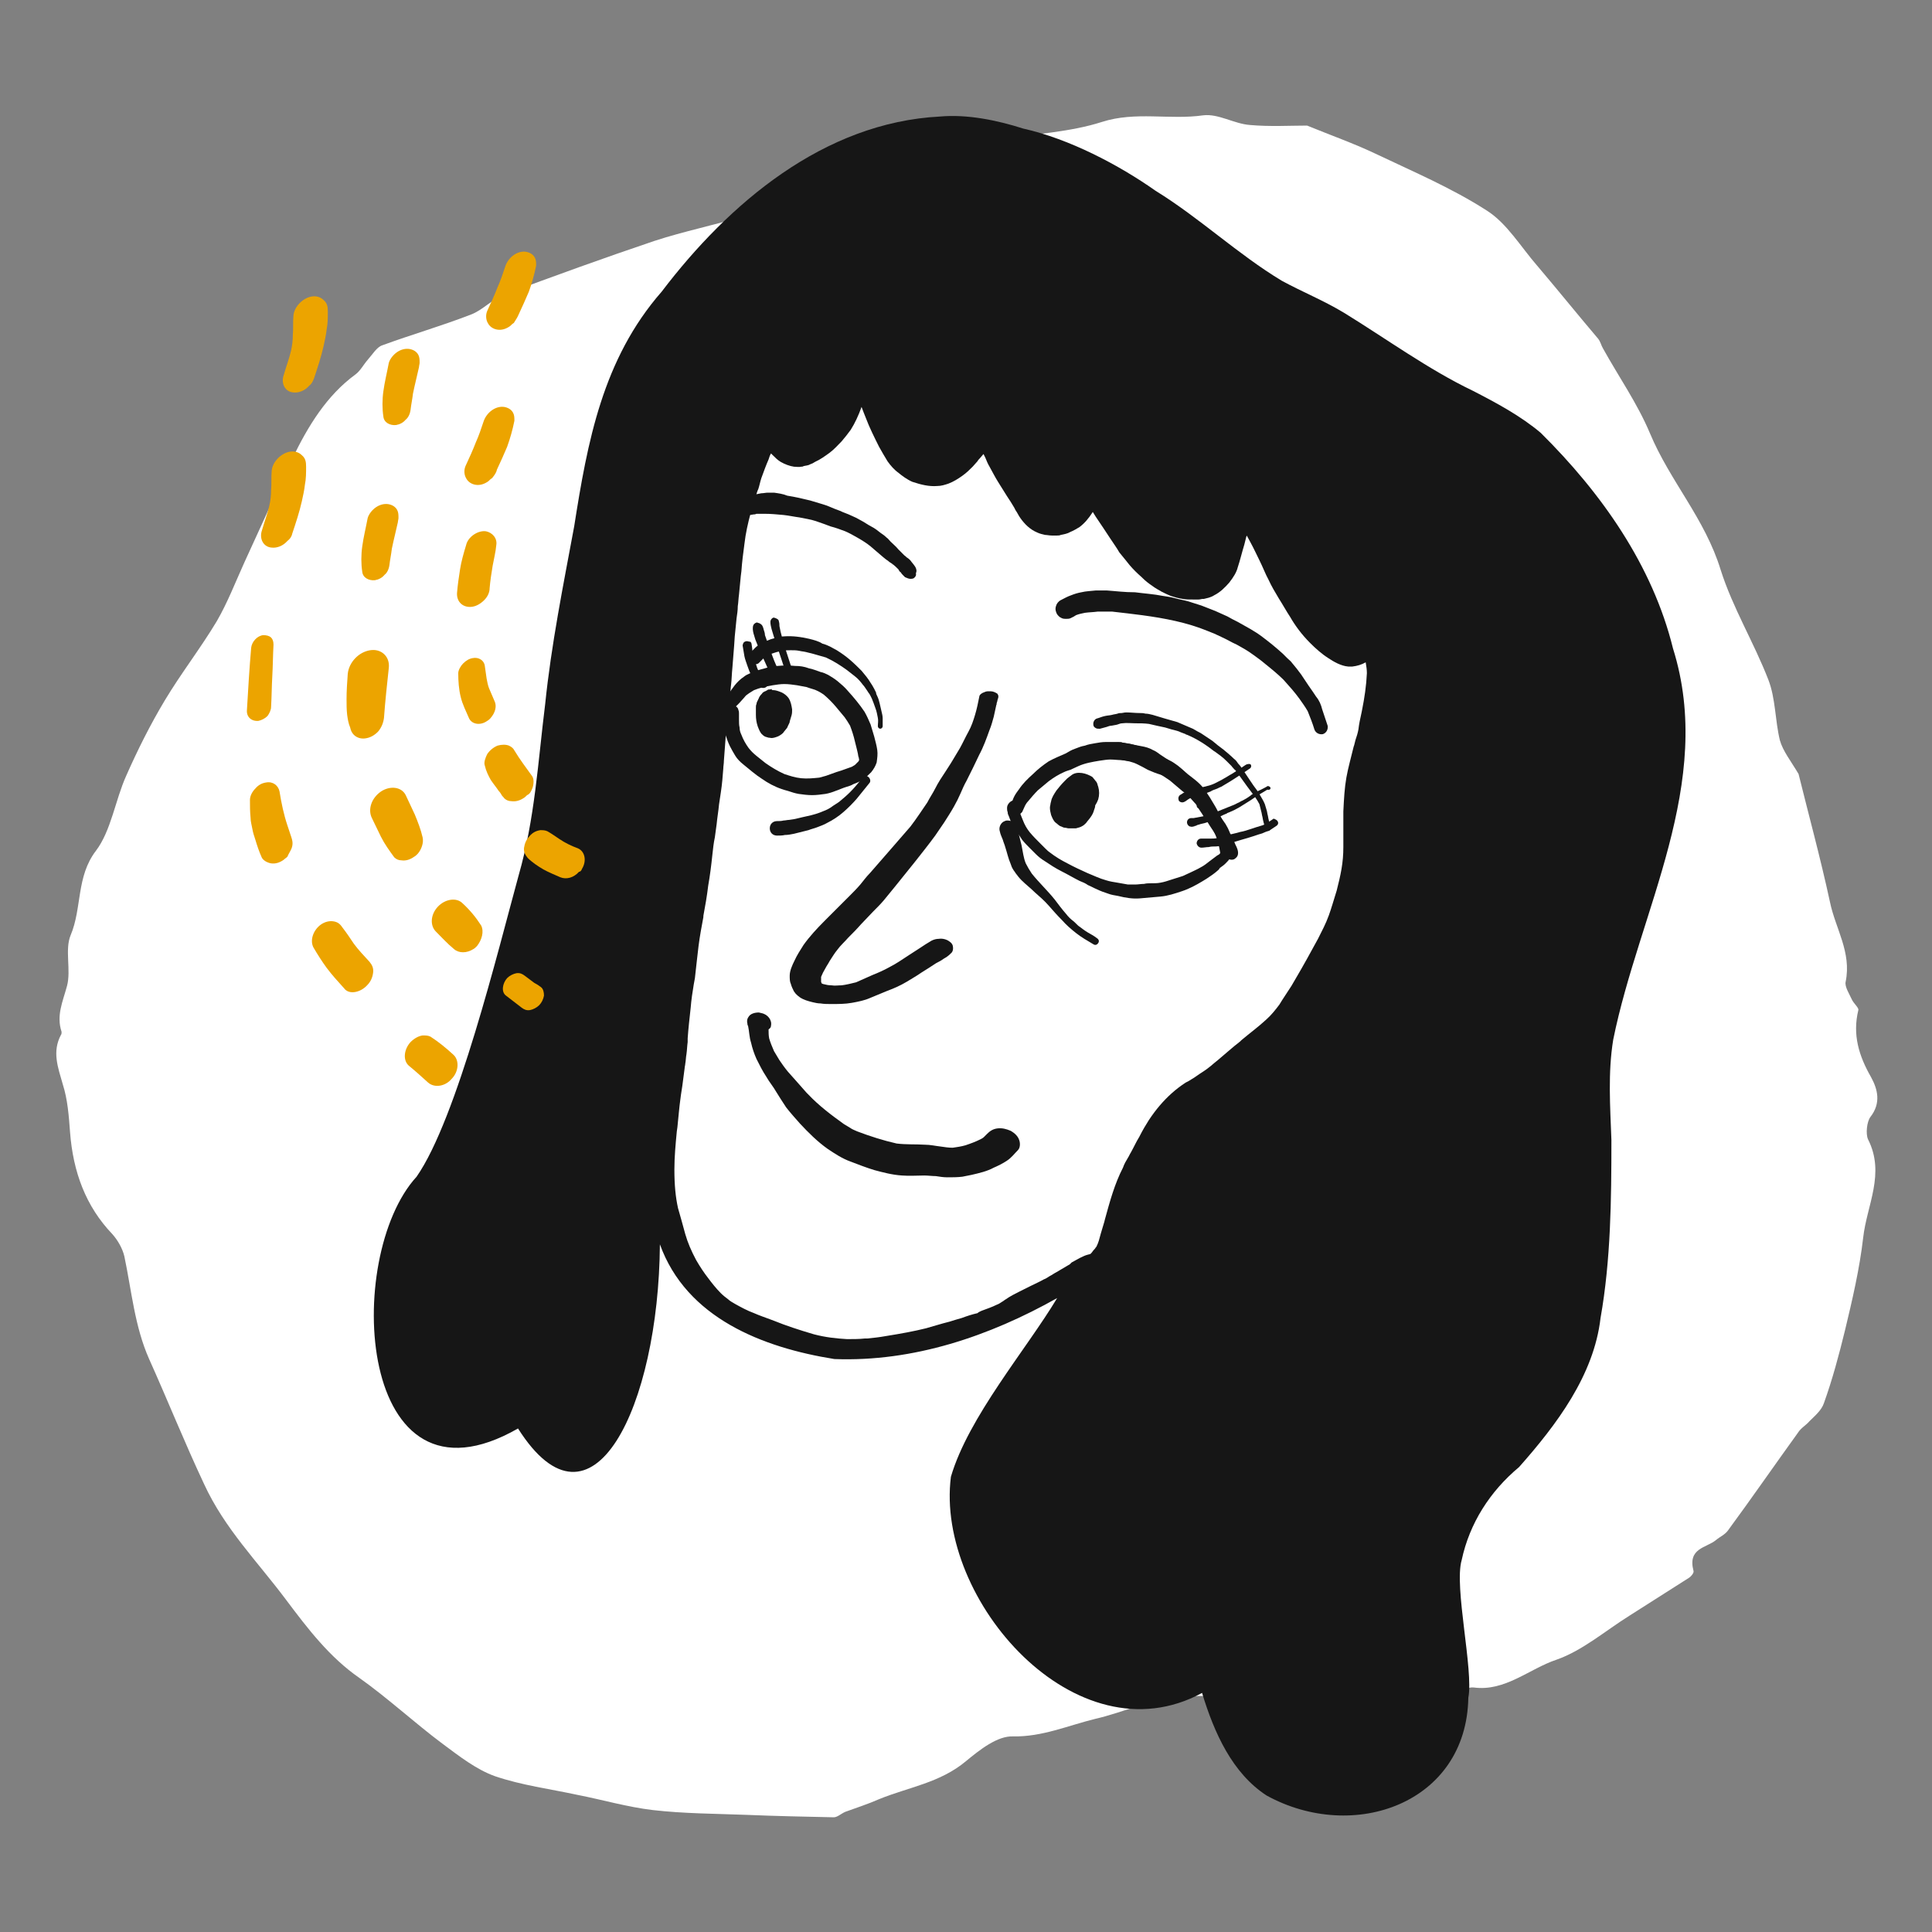 <?xml version="1.0" encoding="utf-8"?>
<!-- Generator: Adobe Illustrator 26.0.3, SVG Export Plug-In . SVG Version: 6.00 Build 0)  -->
<svg version="1.1" xmlns="http://www.w3.org/2000/svg" xmlns:xlink="http://www.w3.org/1999/xlink" x="0px" y="0px"
	 viewBox="0 0 320 320" style="enable-background:new 0 0 320 320;" xml:space="preserve">
<rect x="0" y="0" width="320" height="320" fill="#808080" stroke="none"/>
<style type="text/css">
	.st0{fill:#FFFFFF;}
	.st1{fill:#161616;}
	.st2{fill:#C8D6E8;}
	.st3{fill:#ECA400;}
</style>
<g id="Layer_2">
	<path class="st0" d="M132.3,30.8c2.6,1.1,4.7,1.2,7.4-0.9c2.6-2.1,6.4-2.5,9.8-3.3c5.5-1.3,11.1-2.4,16.6-3.5
		c5.5-1,11.1-1.2,16.4-2.9c5.6-1.8,11.2-0.3,16.8-1.1c2.5-0.3,5.1,1.4,7.7,1.6c3.3,0.3,6.7,0.1,9.5,0.1c3.9,1.6,7.6,2.9,11.2,4.6
		c6.3,3,12.7,5.7,18.6,9.5c3.3,2.1,5.6,6,8.3,9.1c3.4,4,6.7,8.1,10.1,12.1c0.4,0.5,0.5,1.1,0.8,1.6c2.6,4.7,5.7,9.1,7.8,14.1
		c3.3,7.9,9.1,14.1,11.7,22.6c2,6.3,5.5,12,7.9,18.2c1.2,3.1,1.1,6.7,1.9,10c0.5,1.8,1.8,3.4,3.1,5.6c1.6,6.5,3.6,13.8,5.2,21.2
		c0.9,4.4,3.6,8.3,2.6,13.2c-0.2,0.8,0.6,2,1,2.9c0.3,0.7,1.2,1.4,1.1,1.8c-1,4.1,0.1,7.6,2.1,11.1c1.1,2,1.7,4.3-0.1,6.6
		c-0.6,0.8-0.8,2.8-0.4,3.7c2.9,5.7-0.2,10.9-0.8,16.3c-0.6,5.2-1.8,10.3-3,15.3c-1,4.1-2.1,8.2-3.5,12.1c-0.4,1.2-1.5,2.1-2.4,3
		c-0.6,0.7-1.4,1.1-1.9,1.9c-3.9,5.4-7.7,10.9-11.6,16.2c-0.5,0.7-1.3,1-2,1.6c-1.6,1.3-4.7,1.3-3.7,5.1c0.1,0.3-0.4,0.9-0.7,1.1
		c-3.3,2.1-6.6,4.2-9.9,6.3c-4,2.5-7.8,5.8-12.1,7.3c-4.5,1.5-8.5,5.3-13.7,4.6c-0.8-0.1-1.7,0.4-2.6,0.6c-5,1.4-9.8,3.9-15.2,2.6
		c-2.8-0.7-5.8-0.6-8.7-0.7c-7.3-0.4-14.6-1.4-21.9-1c-4.8,0.3-9.5,2.6-14.3,3.7c-4.5,1.1-8.8,3-13.6,2.9c-2.6-0.1-5.5,2.2-7.8,4.1
		c-4.3,3.6-9.5,4.3-14.4,6.3c-1.8,0.8-3.7,1.4-5.6,2.1c-0.7,0.3-1.3,0.9-1.9,0.9c-4.8-0.1-9.6-0.2-14.4-0.4
		c-5.2-0.2-10.4-0.2-15.6-0.8c-4.2-0.5-8.3-1.7-12.4-2.5c-4.6-1-9.3-1.6-13.7-3.1c-3.1-1.1-5.9-3.3-8.6-5.3
		c-4.7-3.5-9.1-7.6-13.9-11c-4.9-3.4-8.5-8.1-12.1-12.9c-4.7-6.3-10.2-11.8-13.6-19.2c-3.2-6.8-6-13.8-9.1-20.7
		c-2.4-5.4-2.9-11.3-4.1-17c-0.3-1.3-1.1-2.7-2-3.7c-4.4-4.6-6.5-10.3-7-16.9c-0.2-2.7-0.4-5.4-1.2-7.9c-0.8-2.8-1.8-5.4-0.3-8.2
		c0.1-0.1,0.1-0.3,0.1-0.5c-0.9-2.7,0.2-5,0.9-7.6c0.7-2.6-0.4-6,0.6-8.4c1.9-4.5,0.9-9.7,4.2-14c2.5-3.3,3.2-8.4,5-12.4
		c1.9-4.3,4-8.5,6.4-12.5c2.7-4.5,5.9-8.6,8.6-13.1c1.8-3.1,3.1-6.5,4.6-9.8c2.6-5.7,5.2-11.4,7.9-17.1c2.6-5.4,5.7-10.5,10.5-14
		c0.8-0.6,1.3-1.6,2-2.4c0.8-0.9,1.5-2.1,2.4-2.4c4.9-1.8,9.8-3.2,14.7-5.1c1.9-0.7,3.6-2.6,5.5-3.3c8.3-3.1,16.6-6.1,24.9-8.9
		c4.9-1.6,9.9-2.6,14.8-4.1c3.1-1,6-2.4,9-3.7C132.2,31.6,132.2,31.2,132.3,30.8z"/>
</g>
<g id="Layer_1">
	<g>
		<g>
			<path class="st1" d="M109.6,48.3c-9.8,11.2-12.3,24.9-14.5,38.9c-1.8,9.7-3.8,19.6-4.8,29.4c-1.2,9.6-1.7,19-4.4,28.4
				c-3.4,12.4-10.2,40.3-16.9,49.9c-12.2,13.3-9.9,57,16.8,41.7c12.3,19.4,23.3-3.7,23.5-30.5c4.4,12.2,17,17.1,28.9,19
				c13.1,0.5,25.7-3.8,36.9-10.1c-5.1,8.5-14.7,19.7-17.6,29.6c-2.6,20.4,20.8,47.1,41.6,35.8c2,6.6,5,13.3,10.7,17
				c14.4,7.9,33.1,1.3,33.4-16.2c0.9-4.5-2.4-18.4-1.1-22.8c1.3-6.1,4.7-11.4,9.5-15.4c6.2-7,12.4-15.2,13.5-24.7
				c1.7-9.6,1.8-19.6,1.8-29.5c-0.2-5.5-0.6-11.1,0.3-16.6c4.3-21.3,16.9-42.5,9.9-64.8l0,0c-3.4-13.8-11.9-25.8-21.9-35.7
				c-3.3-2.8-7.4-5-11.3-7c-7.3-3.5-14.3-8.6-21.3-12.9c-3.5-2.1-6.8-3.4-10.3-5.3c-7.3-4.4-13.6-10.4-20.9-14.9
				c-6.1-4.3-14.3-8.6-21.9-10.3c-4.4-1.4-9.3-2.4-13.8-2C136.4,20.3,120.7,33.7,109.6,48.3z M155.2,80.5L155.2,80.5
				c0.7,0,1.3-0.2,1.9-0.4c0.8-0.3,1.6-0.8,2.3-1.3c0.7-0.5,1.2-1,1.7-1.5c0.3-0.3,0.5-0.6,0.8-0.9c0.1-0.2,0.3-0.4,0.4-0.5
				c0.2-0.2,0.4-0.5,0.6-0.7c0.1,0.2,0.2,0.4,0.3,0.6c0.2,0.5,0.4,1,0.7,1.5c0.5,0.9,0.9,1.7,1.4,2.5c0.5,0.8,1,1.6,1.5,2.4
				c0.4,0.6,0.8,1.2,1.2,1.9l0.2,0.4c0.3,0.4,0.5,0.9,0.8,1.3c0.7,1,1.6,1.9,2.8,2.4c0.4,0.2,0.9,0.3,1.3,0.4c0.3,0,0.7,0.1,1.1,0.1
				l0.1,0c0.3,0,0.5,0,0.8,0c0.2,0,0.4,0,0.6-0.1c0.5-0.1,1.1-0.2,1.6-0.5c0.5-0.2,1-0.5,1.5-0.8c0.8-0.6,1.5-1.4,2.2-2.5
				c0.2,0.3,0.3,0.5,0.5,0.8c0.9,1.3,1.6,2.4,2.4,3.6c0.6,0.9,1.1,1.6,1.5,2.3c0.6,0.7,1.2,1.5,1.7,2.1c0.6,0.7,1.2,1.3,2,2l0.1,0.1
				c0.5,0.5,1,0.9,1.6,1.3c0.5,0.4,1.1,0.7,1.6,1c0.4,0.2,1,0.5,1.5,0.7c0.6,0.2,1.3,0.4,2,0.5c0.5,0.1,1.1,0.1,1.8,0.1
				c0.2,0,0.5,0,0.8,0c0.3,0,0.5-0.1,0.7-0.1l0.2,0c0.3-0.1,0.5-0.1,0.8-0.2c0.3-0.1,0.6-0.2,0.9-0.4c1-0.5,1.8-1.3,2.5-2.1
				c0.7-0.9,1.2-1.7,1.4-2.5c0.4-1.2,0.7-2.5,1.1-3.8c0.1-0.4,0.2-0.8,0.3-1.2c0-0.1,0.1-0.2,0.1-0.3c0.2,0.4,0.4,0.7,0.6,1.1
				c0.6,1.1,1,2,1.5,3c0.6,1.2,1,2.3,1.5,3.2c0.5,1.1,1.1,2.1,1.7,3.1c0.7,1.1,1.3,2.2,1.9,3.1c0.8,1.4,1.9,2.9,3.3,4.3
				c0.9,0.9,1.9,1.8,3,2.5c0.9,0.6,2.1,1.3,3.3,1.4c0.2,0,0.4,0,0.7,0c0.8-0.1,1.5-0.3,2.2-0.7c0.1,0.6,0.2,1.2,0.2,1.8
				c-0.1,2.1-0.4,4.1-0.8,6.1l-0.1,0.5c-0.2,0.9-0.4,1.8-0.5,2.7c-0.1,0.6-0.3,1.2-0.5,1.8c-0.1,0.3-0.1,0.5-0.2,0.8l-0.1,0.3
				c-0.4,1.7-0.9,3.4-1.2,5.1c-0.3,1.7-0.4,3.5-0.5,5.6c0,0.9,0,2.1,0,3.2l0,0.5l0,0.5c0,0.1,0,0.2,0,0.3c0,0.5,0,0.9,0,1.4
				c0,1.3-0.1,2.4-0.3,3.6c-0.2,1.2-0.5,2.4-0.8,3.6c-0.5,1.6-0.9,3-1.3,4.1c-0.5,1.4-1.2,2.7-1.8,3.9c-1.2,2.2-2.4,4.4-3.7,6.6
				l-0.7,1.2c-0.7,1.1-1.4,2.1-2,3.1c-0.6,0.8-1.3,1.7-2.2,2.5c-1.3,1.2-2.8,2.3-4.1,3.4l-0.2,0.2c-1.3,1-2.5,2.1-3.7,3.1l-0.5,0.4
				c-0.9,0.8-1.6,1.3-2.4,1.8c-0.7,0.5-1.3,0.9-2,1.3l-0.4,0.2c-1.7,1.1-3.1,2.4-4.3,3.8c-0.6,0.7-1.2,1.5-1.8,2.4
				c-0.5,0.8-1,1.6-1.6,2.8c-0.5,0.8-0.9,1.7-1.4,2.6c-0.2,0.3-0.3,0.6-0.5,0.9c-0.3,0.5-0.6,1-0.8,1.6c-1.4,2.7-2.2,5.7-3,8.6
				c-0.1,0.5-0.3,1-0.4,1.4c-0.2,0.6-0.4,1.4-0.6,2.1c-0.1,0.3-0.2,0.6-0.4,1c0,0-0.1,0.1-0.1,0.1c-0.1,0.2-0.3,0.4-0.4,0.5
				l-0.3,0.4c-0.1,0.1-0.1,0.1-0.2,0.2c-0.4,0.1-0.8,0.2-1.2,0.4c-0.7,0.3-1.3,0.7-1.9,1l-0.1,0.1l-0.2,0.2
				c-0.7,0.4-1.5,0.9-2.2,1.3c-0.4,0.2-0.8,0.5-1.2,0.7c-0.3,0.2-0.6,0.4-0.9,0.5c-0.7,0.4-1.4,0.7-2.2,1.1
				c-0.6,0.3-1.2,0.6-1.8,0.9c-0.8,0.4-1.6,0.8-2.3,1.3c-0.2,0.1-0.4,0.3-0.6,0.4c-0.3,0.2-0.6,0.4-0.9,0.5c-0.8,0.4-1.7,0.7-2.5,1
				c-0.2,0.1-0.5,0.2-0.7,0.4c-0.9,0.2-1.8,0.5-2.6,0.8c-0.7,0.2-1.4,0.4-2,0.6c-1.6,0.4-2.8,0.8-3.9,1.1c-2,0.5-4.2,0.9-6.7,1.3
				c-1.1,0.2-2.1,0.3-3.1,0.4l-0.3,0l-0.1,0c-0.9,0.1-1.9,0.1-2.9,0.1c-1.8-0.1-3.6-0.3-5.5-0.8c-2.4-0.7-4.8-1.5-6.5-2.2l-0.8-0.3
				c-0.8-0.3-1.7-0.6-2.6-1c-1.1-0.4-2.2-1-3.1-1.5c-0.5-0.3-0.9-0.5-1.2-0.8c-0.4-0.3-0.8-0.6-1.2-1c-0.8-0.8-1.5-1.7-2.1-2.5
				c-0.7-0.9-1.3-1.8-2-3c-0.8-1.5-1.4-2.9-1.8-4.3c-0.4-1.5-0.8-2.9-1.2-4.3c-0.4-1.8-0.6-3.8-0.6-6.4c0-2.1,0.2-4.2,0.4-6.3
				l0.1-0.7c0.2-1.9,0.3-3.3,0.5-4.7c0.1-0.9,0.3-1.9,0.4-2.8c0.1-0.8,0.2-1.6,0.3-2.3c0-0.2,0.1-0.5,0.1-0.7
				c0.1-0.5,0.1-1.1,0.2-1.6c0.1-0.7,0.1-1.3,0.2-2l0-0.6c0.1-1.5,0.3-3.3,0.5-5.1c0.1-1.3,0.3-2.6,0.5-3.8l0.2-1.1
				c0.1-0.9,0.2-1.8,0.3-2.7c0.1-0.9,0.2-1.7,0.3-2.6c0.2-1.6,0.5-3.2,0.8-4.8l0-0.2c0.3-1.6,0.6-3.3,0.8-5c0.3-1.7,0.5-3.3,0.7-5.2
				c0.1-0.9,0.2-1.9,0.4-2.8c0.1-0.7,0.2-1.5,0.3-2.2c0.1-1.1,0.3-2.2,0.4-3.3c0.1-0.7,0.2-1.3,0.3-2c0.2-1.3,0.3-2.6,0.4-3.9
				c0-0.4,0.1-0.8,0.1-1.3c0.1-1.3,0.2-2.7,0.3-4l0.1-1.1c0.1-1.1,0.2-2.2,0.3-3.3c0.1-0.6,0.1-1.2,0.2-1.8l0.1-0.6
				c0.1-0.6,0.1-1.2,0.2-1.9c0.1-0.8,0.1-1.7,0.2-2.6c0.1-1.3,0.2-2.5,0.3-3.8l0.1-1.5c0.1-1,0.2-2,0.3-3c0.1-0.7,0.2-1.3,0.2-2
				c0.1-0.6,0.1-1.2,0.2-1.9c0.1-1,0.2-2.1,0.3-3.1l0.1-0.8c0.1-1.5,0.3-3,0.5-4.5c0.2-1.8,0.6-3.5,1-5c0.2-0.6,0.3-1.1,0.5-1.7
				c0.1-0.4,0.2-0.8,0.4-1.2c0.1-0.4,0.2-0.8,0.4-1.2c0.2-0.6,0.3-1.2,0.5-1.8c0.4-1.1,0.8-2.2,1.2-3.1l0.2-0.6l0.2-0.4
				c0.1,0.1,0.1,0.1,0.2,0.2c0.5,0.5,0.9,0.9,1.4,1.2c0.7,0.4,1.5,0.7,2.2,0.8c0.4,0,0.8,0.1,1.2,0c0.1,0,0.3,0,0.4-0.1
				c0.4-0.1,0.8-0.1,1.1-0.3c0.3-0.1,0.5-0.2,0.8-0.4c0.9-0.4,1.7-1,2.4-1.5c0.8-0.6,1.4-1.3,2-1.9c0.5-0.6,1-1.2,1.5-1.9
				c0.7-1.1,1.3-2.4,1.8-3.8c0.2,0.5,0.4,1.1,0.7,1.8c0.6,1.6,1.4,3.2,2.2,4.8c0.4,0.7,0.9,1.6,1.4,2.4c0.5,0.7,1.1,1.4,1.8,1.9
				c0.6,0.5,1.4,1.1,2.3,1.5C152.6,80.3,153.9,80.6,155.2,80.5L155.2,80.5z"/>
			<path class="st1" d="M127.7,169.9L127.7,169.9c0.2-0.9-0.5-1.9-1.6-2.1c-0.1,0-0.3-0.1-0.4-0.1c-0.7,0-1.4,0.2-1.7,0.7
				c-0.3,0.4-0.3,0.8-0.2,1.2c0,0.1,0,0.2,0.1,0.3c0.2,0.9,0.2,1.9,0.5,2.8c0.2,0.9,0.5,1.8,0.9,2.7c0.5,1,1,2,1.6,2.9
				c0.5,0.9,1.2,1.7,1.7,2.6c0.5,0.8,1,1.6,1.6,2.5c0.7,0.9,1.5,1.8,2.3,2.7c1.4,1.5,2.9,3,4.6,4.2c1.2,0.8,2.4,1.6,3.8,2.1
				c1.3,0.5,2.6,1,3.9,1.4c1.5,0.4,3,0.8,4.6,0.9c1.2,0.1,2.5,0,3.7,0c0.6,0,1.3,0.1,1.9,0.1c0.6,0.1,1.3,0.2,1.9,0.2
				c0.8,0,1.7,0,2.5-0.1c0.5-0.1,1-0.2,1.5-0.3c1.3-0.3,2.6-0.6,3.7-1.2c0.7-0.3,1.5-0.7,2.1-1.1c0.8-0.5,1.3-1.2,1.9-1.8
				c0.4-0.4,0.4-1.2,0.2-1.7c-0.2-0.6-0.7-1.1-1.4-1.5c-0.7-0.3-1.4-0.5-2.2-0.4c-0.8,0.1-1.3,0.5-1.7,0.9c-0.2,0.2-0.3,0.3-0.5,0.5
				c-0.2,0.2-0.4,0.3-0.6,0.4c-0.8,0.4-1.6,0.7-2.5,1c-0.7,0.2-1.4,0.3-2.1,0.4c-0.7,0-1.3-0.1-2-0.2c-0.9-0.1-1.7-0.3-2.6-0.3
				c-1.6-0.1-3.1,0-4.7-0.2c-2.2-0.5-4.4-1.2-6.5-2c-0.4-0.2-0.8-0.3-1.2-0.6c-0.3-0.2-0.7-0.4-1-0.6c-2.1-1.5-4.2-3.1-5.9-4.9
				c-0.1-0.1-0.2-0.2-0.3-0.3c-0.5-0.6-1-1.1-1.5-1.7c-0.5-0.6-1.1-1.2-1.6-1.8c-0.5-0.6-1-1.3-1.4-1.9c-0.3-0.5-0.6-1-0.9-1.5
				c-0.3-0.7-0.6-1.4-0.8-2.1c-0.1-0.5-0.1-1-0.1-1.5C127.6,170.3,127.7,170.1,127.7,169.9L127.7,169.9z M133.5,180.9L133.5,180.9
				c0,0,0.1,0.1,0.1,0.1C133.6,181,133.5,180.9,133.5,180.9L133.5,180.9z"/>
			<path class="st1" d="M164.1,114.5L164.1,114.5c-0.2,0-0.3,0-0.5,0c-0.2,0-0.5,0.1-0.7,0.2c-0.3,0.1-0.7,0.4-0.7,0.7
				c-0.2,1-0.4,2-0.7,3c-0.3,1-0.6,1.9-1.1,2.8c-0.5,0.9-0.9,1.8-1.4,2.7c-0.5,0.8-1,1.7-1.5,2.5c-0.3,0.5-0.6,0.9-0.9,1.4
				c-0.6,0.9-1.2,1.8-1.7,2.8c-0.4,0.8-0.9,1.5-1.3,2.3c-0.9,1.3-1.8,2.7-2.8,4c-1.1,1.3-2.2,2.5-3.3,3.8c-1.1,1.3-2.3,2.6-3.4,3.9
				c-0.6,0.6-1.1,1.3-1.6,1.9c-0.6,0.7-1.2,1.3-1.8,1.9c-1.4,1.4-2.7,2.7-4.1,4.1c-1.3,1.3-2.5,2.6-3.5,4c-0.5,0.8-1.1,1.7-1.5,2.6
				c-0.4,0.8-0.8,1.7-0.8,2.5c0,0.5,0,1,0.2,1.4c0.1,0.4,0.3,0.8,0.5,1.2c0.1,0.1,0.2,0.3,0.3,0.4c0.2,0.2,0.4,0.4,0.7,0.6
				c0.6,0.4,1.3,0.6,2.1,0.8c0.4,0.1,0.9,0.2,1.3,0.2c0.6,0.1,1.2,0.1,1.8,0.1c1.1,0,2.3,0,3.4-0.2c1.1-0.2,2.1-0.4,3-0.8
				c1-0.4,1.9-0.8,2.9-1.2c1.1-0.4,2.2-0.9,3.2-1.5c0.8-0.5,1.7-1,2.4-1.5c0.8-0.5,1.6-1,2.5-1.6c0.4-0.2,0.8-0.4,1.2-0.7
				c0.2-0.1,0.3-0.2,0.5-0.3c0.3-0.2,0.5-0.4,0.7-0.6c0.4-0.3,0.4-0.9,0.3-1.3c-0.1-0.3-0.3-0.5-0.6-0.7c-0.4-0.3-1.1-0.5-1.7-0.4
				c-0.4,0-0.8,0.1-1.2,0.3c-0.7,0.4-1.3,0.8-1.9,1.2c-0.6,0.4-1.1,0.7-1.7,1.1c-1.1,0.7-2.2,1.5-3.4,2.1c-0.9,0.5-1.8,0.9-2.8,1.3
				c-0.9,0.4-1.8,0.8-2.7,1.2c-0.8,0.2-1.6,0.4-2.4,0.5c-0.6,0-1.1,0.1-1.7,0c-0.5,0-0.9-0.1-1.3-0.2c-0.1,0-0.2-0.1-0.3-0.1
				c0,0,0,0,0,0c0,0,0,0,0,0c0-0.1-0.1-0.2-0.1-0.3c0-0.3,0-0.5,0-0.8c0.2-0.5,0.4-0.9,0.7-1.4c0.2-0.4,0.5-0.8,0.7-1.2
				c0.4-0.6,0.8-1.3,1.3-1.9c0.5-0.7,1.2-1.3,1.8-2c0.7-0.7,1.4-1.4,2.1-2.2c0.7-0.7,1.3-1.4,2-2.1c0.6-0.6,1.3-1.3,1.8-1.9
				c0.6-0.7,1.2-1.5,1.8-2.2c1.1-1.4,2.2-2.7,3.3-4.1c1.1-1.4,2.3-2.9,3.4-4.4c0.5-0.7,1-1.5,1.5-2.2c0.5-0.8,1.1-1.7,1.6-2.6
				c0.4-0.7,0.8-1.5,1.1-2.2c0.3-0.7,0.6-1.4,1-2.1c0.7-1.4,1.4-2.8,2.1-4.3c0.7-1.3,1.2-2.7,1.7-4.1c0.3-0.7,0.5-1.5,0.7-2.2
				c0.2-0.8,0.3-1.5,0.5-2.3c0.1-0.2,0.1-0.5,0.2-0.7c0.1-0.3,0.1-0.5-0.1-0.8C164.9,114.7,164.5,114.5,164.1,114.5L164.1,114.5z
				 M165.1,116.3L165.1,116.3C165.1,116.4,165.1,116.4,165.1,116.3C165.1,116.4,165.1,116.4,165.1,116.3L165.1,116.3z M165.1,116.5
				L165.1,116.5c0,0.1,0,0.1,0,0.2C165,116.6,165,116.5,165.1,116.5L165.1,116.5z M157.5,126.3L157.5,126.3
				c-0.1,0.1-0.1,0.2-0.2,0.3C157.4,126.5,157.4,126.4,157.5,126.3L157.5,126.3z"/>
			<path class="st1" d="M131.7,110.3L131.7,110.3c-1-0.1-1.9-0.1-2.9,0c-0.6,0-1.2,0.1-1.8,0.3c-0.6,0.2-1.2,0.3-1.7,0.5
				c-0.7,0.3-1.5,0.5-2.1,1c-0.6,0.4-1.1,0.9-1.5,1.4c-0.4,0.5-0.8,1.1-1.2,1.7c-0.4,0.5-0.8,0.9-1.3,1.4c-0.4,0.4-0.4,1.2,0,1.6
				c0.1,0.1,0.3,0.2,0.5,0.3c0.1,0.4,0.1,0.9,0.2,1.3c0.1,0.7,0.2,1.3,0.3,2c0.2,0.6,0.4,1.2,0.7,1.8c0.3,0.6,0.6,1.1,0.9,1.6
				c0.3,0.5,0.8,1,1.3,1.4c1,0.8,2,1.7,3.1,2.4c1,0.7,2.1,1.3,3.3,1.7c0.3,0.1,0.6,0.2,1,0.3c0.6,0.2,1.2,0.4,1.8,0.5
				c0.7,0.1,1.5,0.2,2.2,0.2c0.7,0,1.5-0.1,2.2-0.2c0.6-0.1,1.2-0.3,1.7-0.5c0.6-0.2,1.2-0.5,1.9-0.7c0.3-0.1,0.7-0.2,1-0.4
				c0.5-0.2,1-0.4,1.4-0.6c0.6-0.4,1.1-0.9,1.6-1.4c0.4-0.5,0.7-1,0.9-1.6c0.1-0.7,0.2-1.4,0.1-2.1c-0.1-0.7-0.3-1.4-0.5-2.2
				c-0.2-0.7-0.4-1.3-0.6-2c-0.3-0.7-0.6-1.4-1-2.1c-0.8-1.2-1.8-2.4-2.8-3.5c-0.5-0.6-1.1-1.1-1.7-1.6c-0.5-0.4-1-0.7-1.5-1
				c-0.4-0.2-0.8-0.4-1.3-0.5c-0.6-0.2-1.3-0.5-1.9-0.6C133.2,110.4,132.5,110.3,131.7,110.3L131.7,110.3z M129.9,113.3L129.9,113.3
				c0.7,0,1.4,0.1,2.1,0.2c0.5,0.1,1.1,0.2,1.6,0.3c0.5,0.2,1,0.3,1.5,0.5c0.5,0.2,1,0.5,1.4,0.8c0.7,0.6,1.3,1.2,1.9,1.9
				c0.5,0.6,1,1.2,1.5,1.8c0.3,0.4,0.6,0.9,0.9,1.4c0.3,0.8,0.6,1.7,0.8,2.6c0.2,0.9,0.5,1.8,0.6,2.7c0-0.1,0-0.2,0-0.3
				c0,0.2,0.1,0.5,0.1,0.7c0,0,0,0,0,0c0,0.1-0.1,0.1-0.1,0.2c-0.2,0.2-0.4,0.4-0.6,0.6c-0.2,0.1-0.3,0.2-0.5,0.3
				c-0.5,0.2-0.9,0.3-1.4,0.5c-0.5,0.2-1,0.3-1.5,0.5c-0.5,0.2-0.9,0.3-1.4,0.5c-0.4,0.1-0.7,0.2-1.1,0.3c-1,0.1-2,0.2-3,0.1
				c-1-0.1-1.9-0.4-2.8-0.7c-1.1-0.5-2.1-1.1-3.1-1.8c-0.5-0.4-1-0.8-1.5-1.2c-0.5-0.4-0.9-0.8-1.3-1.3c-0.5-0.7-0.9-1.4-1.2-2.2
				c-0.2-0.4-0.3-0.8-0.3-1.2c-0.1-0.4-0.1-0.8-0.1-1.3c0-0.2,0-0.4,0-0.6c0-0.1,0-0.3,0-0.4c0-0.2,0-0.4-0.1-0.6
				c0-0.2-0.2-0.5-0.4-0.6c0.2-0.2,0.3-0.3,0.5-0.5c0.3-0.3,0.6-0.7,0.9-1c0.2-0.3,0.5-0.5,0.8-0.7c0.3-0.2,0.5-0.3,0.8-0.5
				c1-0.4,2-0.6,3.1-0.8C128.6,113.4,129.3,113.3,129.9,113.3L129.9,113.3z M131.8,113.5L131.8,113.5c0,0,0.1,0,0.1,0
				C131.9,113.5,131.8,113.5,131.8,113.5L131.8,113.5z M129.5,130.6L129.5,130.6C129.4,130.5,129.4,130.5,129.5,130.6
				C129.4,130.5,129.5,130.6,129.5,130.6C129.5,130.6,129.5,130.6,129.5,130.6L129.5,130.6z M129.4,130.5L129.4,130.5
				c-0.1,0-0.2-0.1-0.2-0.1C129.3,130.5,129.3,130.5,129.4,130.5L129.4,130.5z"/>
			<path class="st1" d="M134,105.8L134,105.8c-1.3-0.3-2.7-0.5-4.1-0.4c-0.4,0-0.8,0.1-1.2,0.2c-0.4,0.1-0.8,0.2-1.1,0.3
				c-0.4,0.2-0.9,0.3-1.3,0.5c-0.9,0.5-1.6,1.2-2.2,2c-0.3,0.5-0.1,1.2,0.4,1.5c0.4,0.2,1,0.2,1.3-0.2c0.3-0.3,0.6-0.6,0.9-0.9
				c0.2-0.1,0.3-0.2,0.5-0.3c0.2-0.1,0.3-0.2,0.5-0.2c0.6-0.2,1.2-0.4,1.9-0.5c0.5-0.1,1-0.1,1.4-0.1c0.5,0,0.9,0,1.4,0.1
				c0.4,0.1,0.7,0.1,1.1,0.2c0.4,0.1,0.8,0.2,1.2,0.3c0.7,0.2,1.4,0.4,2.1,0.6c1.3,0.6,2.4,1.3,3.5,2.1c0.5,0.4,0.9,0.7,1.4,1.1
				c0.5,0.4,0.9,0.9,1.2,1.3c0.3,0.3,0.5,0.7,0.8,1.1c0.1,0.2,0.3,0.4,0.4,0.6c0.1,0.2,0.2,0.4,0.3,0.6c0.2,0.5,0.4,1,0.6,1.6
				c0.2,0.5,0.3,1.1,0.4,1.6c0.1,0.5,0,0.9,0,1.4c0,0.2,0.2,0.4,0.4,0.4c0.2,0,0.4-0.2,0.4-0.4c0-0.4,0-0.9,0-1.3
				c0-0.4-0.1-0.8-0.2-1.2c-0.1-0.4-0.2-0.9-0.3-1.3c-0.1-0.4-0.2-0.8-0.4-1.2c-0.1-0.2-0.2-0.4-0.2-0.6c-0.1-0.2-0.2-0.4-0.3-0.6
				c-0.2-0.4-0.4-0.7-0.6-1c-0.4-0.7-1-1.4-1.5-2c-0.6-0.6-1.2-1.2-1.9-1.8c-0.7-0.6-1.4-1.1-2.2-1.6c-0.4-0.2-0.7-0.4-1.1-0.6
				c-0.4-0.2-0.9-0.4-1.3-0.5C135.6,106.2,134.8,106,134,105.8L134,105.8z M142.9,113.2L142.9,113.2
				C142.9,113.2,142.9,113.2,142.9,113.2C142.9,113.2,142.9,113.2,142.9,113.2L142.9,113.2z"/>
			<path class="st1" d="M129,102.9c0.1,0.3,0.1,0.6,0.1,0.8c0.2,1.2,0.6,2.4,0.9,3.5c0.4,1.2,0.8,2.5,1.2,3.7
				c0.1,0.3-0.1,0.7-0.4,0.7c-0.3,0.1-0.6-0.1-0.7-0.4c-0.5-1.4-0.9-2.8-1.4-4.1c-0.2-0.6-0.4-1.3-0.6-1.9c-0.1-0.3-0.2-0.7-0.3-1
				c-0.1-0.4-0.2-0.8-0.2-1.2c0-0.3,0.2-0.6,0.5-0.7c0,0,0.1,0,0.1,0C128.6,102.4,129,102.6,129,102.9L129,102.9L129,102.9z"/>
			<path class="st1" d="M125.9,103.3c0.4,0.2,0.5,0.6,0.6,1c0.1,0.3,0.2,0.6,0.2,0.9c0.2,0.6,0.4,1.1,0.6,1.7
				c0.4,1.1,0.8,2.3,1.3,3.4c0.2,0.4,0.4,0.8,0.6,1.2c0.2,0.4,0.1,0.8-0.3,1c-0.3,0.2-0.8,0.1-1-0.3c-0.4-0.7-0.7-1.4-1-2.1
				c-0.3-0.7-0.6-1.3-0.9-2c-0.3-0.7-0.6-1.4-0.9-2.2c-0.1-0.3-0.2-0.7-0.3-1c-0.1-0.4-0.2-1,0-1.4c0.1-0.2,0.4-0.4,0.6-0.4
				C125.6,103.2,125.8,103.2,125.9,103.3L125.9,103.3L125.9,103.3z"/>
			<path class="st1" d="M123.7,106.2L123.7,106.2C123.7,106.2,123.7,106.2,123.7,106.2c-0.2,0-0.4,0.1-0.5,0.2
				c-0.1,0.1-0.2,0.4-0.2,0.5c0.1,0.6,0.2,1.2,0.3,1.8c0.1,0.5,0.3,1,0.5,1.6c0.2,0.6,0.4,1.1,0.7,1.7c0.2,0.4,0.5,0.9,0.9,1.2
				c0.2,0.2,0.4,0.4,0.6,0.6c0.2,0.2,0.6,0.2,0.9,0c0.2-0.2,0.2-0.6,0-0.9c-0.3-0.3-0.6-0.6-0.8-0.9c-0.3-0.4-0.5-0.9-0.7-1.4
				c-0.1-0.4-0.3-0.8-0.4-1.2c-0.1-0.4-0.2-0.8-0.3-1.1c-0.1-0.5-0.1-1-0.2-1.5c0-0.2-0.1-0.4-0.2-0.5
				C124.1,106.3,123.9,106.2,123.7,106.2L123.7,106.2z M124.6,108.5L124.6,108.5c0,0,0,0.1,0,0.1
				C124.6,108.5,124.6,108.5,124.6,108.5L124.6,108.5z M125.2,110.6L125.2,110.6C125.2,110.6,125.2,110.7,125.2,110.6
				C125.2,110.7,125.2,110.6,125.2,110.6L125.2,110.6z"/>
			<path class="st1" d="M183.5,122.9L183.5,122.9c-0.1,0-0.2,0-0.4,0c-0.6,0-1.1,0.1-1.7,0.2c-0.6,0.1-1.2,0.2-1.7,0.4
				c-0.6,0.1-1.1,0.3-1.6,0.5c-0.6,0.2-1.1,0.5-1.6,0.8c-0.9,0.4-1.9,0.8-2.8,1.3c-0.9,0.6-1.8,1.3-2.6,2.1
				c-0.9,0.8-1.7,1.6-2.3,2.5c-0.3,0.4-0.6,0.8-0.8,1.2c-0.1,0.2-0.2,0.4-0.3,0.7c-0.5,0.2-0.9,0.7-0.9,1.2c0,0.2,0,0.5,0.1,0.7
				c0,0.3,0.1,0.5,0.2,0.7c0.1,0.3,0.2,0.5,0.3,0.8c0.2,0.6,0.5,1.1,0.9,1.6c0.3,0.5,0.7,1,1,1.5c0.4,0.5,0.8,0.9,1.2,1.3
				c0.4,0.4,0.7,0.7,1.1,1.1c0.4,0.4,0.9,0.8,1.4,1.1c0.9,0.6,1.8,1.2,2.8,1.7c1,0.5,2,1.1,3,1.6c0.5,0.2,1,0.4,1.4,0.7
				c0.5,0.2,1,0.5,1.5,0.7c0.6,0.3,1.2,0.5,1.8,0.7c0.5,0.2,1.1,0.3,1.7,0.4c1.2,0.3,2.4,0.5,3.6,0.4c1.1-0.1,2.3-0.2,3.4-0.3
				c1.2-0.1,2.4-0.5,3.6-0.9c1.2-0.4,2.3-1,3.3-1.6c0.5-0.3,1-0.6,1.4-0.9c0.6-0.4,1.1-0.8,1.6-1.3c-0.1,0.1-0.1,0.1-0.2,0.1
				c0.3-0.3,0.7-0.5,1-0.8c0.3-0.3,0.6-0.6,0.8-0.9c0.2-0.3,0.3-0.6,0.3-0.9c0-0.1,0-0.2,0-0.2c0-0.4,0-0.7-0.1-1.1
				c-0.1-0.5-0.2-1-0.4-1.5c-0.2-0.5-0.3-1.1-0.6-1.6c-0.2-0.6-0.5-1.2-0.8-1.8c-0.3-0.5-0.5-1-0.8-1.5c-0.3-0.5-0.6-1-0.9-1.5
				c-0.4-0.6-0.7-1.1-1.1-1.6c-0.7-0.9-1.7-1.6-2.6-2.3c-0.7-0.6-1.4-1.3-2.2-1.8c-0.7-0.5-1.6-0.8-2.4-1.1
				c-0.6-0.3-1.1-0.6-1.6-0.9c-1-0.6-2.1-0.9-3.3-1.2c-0.6-0.1-1.3-0.2-1.9-0.3C184.6,122.9,184,122.9,183.5,122.9L183.5,122.9z
				 M183.9,125.8L183.9,125.8c0.6,0,1.3,0.1,1.9,0.1c0.9,0.1,1.8,0.3,2.6,0.7c0.6,0.3,1.2,0.6,1.7,0.9c0.7,0.3,1.4,0.6,2.1,0.8
				c0.6,0.2,1.1,0.5,1.6,0.9c0.4,0.3,0.8,0.7,1.3,1c0.4,0.3,0.8,0.5,1.2,0.8c0.5,0.4,1.1,0.9,1.5,1.4c0.6,0.8,1.2,1.7,1.8,2.6
				c0.5,0.9,1.1,1.8,1.5,2.7c0.2,0.6,0.5,1.2,0.6,1.8c0.2,0.6,0.3,1.1,0.4,1.7c0,0,0,0.1,0,0.1c-0.1,0.2-0.3,0.3-0.5,0.4
				c-0.4,0.3-0.8,0.6-1.2,0.9c-0.5,0.4-1,0.8-1.6,1.1c-0.5,0.3-1,0.5-1.6,0.8c-0.4,0.2-0.9,0.4-1.3,0.6c-0.6,0.2-1.3,0.4-1.9,0.6
				c-0.6,0.2-1.2,0.4-1.8,0.5c-0.5,0.1-1.1,0.1-1.6,0.1c-0.4,0-0.7,0-1.1,0.1c-0.5,0-1,0.1-1.4,0.1c-0.4,0-0.8,0-1.3,0
				c-0.6-0.1-1.1-0.2-1.7-0.3c-0.6-0.1-1.3-0.2-1.9-0.4c-1.1-0.3-2.1-0.8-3.1-1.2c-1.1-0.5-2.2-1-3.3-1.6c-1-0.5-2-1.1-2.9-1.8
				c-0.3-0.2-0.6-0.5-0.8-0.7c-0.3-0.3-0.5-0.5-0.8-0.8c-0.6-0.6-1.2-1.2-1.7-1.8c-0.5-0.6-0.9-1.3-1.2-2.1c-0.1-0.3-0.3-0.7-0.4-1
				c0.1-0.1,0.2-0.2,0.3-0.3c0.2-0.4,0.3-0.7,0.5-1.1c0.1-0.2,0.3-0.5,0.5-0.7c0.5-0.6,1-1.2,1.6-1.8c0.6-0.5,1.2-1,1.8-1.5
				c0.8-0.6,1.6-1.1,2.5-1.5c0.4-0.2,0.8-0.3,1.1-0.4c0.4-0.2,0.9-0.4,1.3-0.6c1.1-0.5,2.3-0.7,3.5-0.9
				C182.8,125.9,183.4,125.8,183.9,125.8L183.9,125.8z M169.3,135.8L169.3,135.8C169.3,135.8,169.3,135.8,169.3,135.8
				C169.3,135.8,169.3,135.8,169.3,135.8L169.3,135.8z"/>
			<path class="st1" d="M186.6,118c0.7,0,1.4,0.1,2.1,0.1c0.3,0,0.7,0,1,0.1c0.4,0,0.8,0.1,1.2,0.2c0.3,0.1,0.7,0.2,1,0.3
				c0.3,0.1,0.7,0.2,1,0.3c0.7,0.2,1.4,0.4,2.1,0.6c0.7,0.3,1.4,0.6,2.1,0.9c0.3,0.1,0.7,0.3,1,0.5c0.3,0.2,0.6,0.3,0.9,0.5
				c0.6,0.4,1.2,0.8,1.8,1.2c0.6,0.5,1.2,1,1.9,1.5c0.6,0.5,1.2,1,1.7,1.5c0.3,0.2,0.5,0.5,0.7,0.8c0.3,0.3,0.5,0.6,0.7,0.9
				c0.2,0.3,0.4,0.6,0.6,0.9c0.2,0.3,0.4,0.6,0.6,0.9c0.4,0.6,0.8,1.2,1.2,1.7c0.2,0.3,0.4,0.6,0.5,0.8c0.3,0.5,0.6,1,0.8,1.5
				c0.1,0.3,0.2,0.7,0.3,1c0.1,0.3,0.1,0.6,0.2,0.9c0.1,0.7,0.3,1.3,0.5,1.9c0.1,0.2-0.1,0.5-0.3,0.6c-0.3,0.1-0.5-0.1-0.6-0.3
				c-0.2-0.7-0.4-1.3-0.5-2c-0.1-0.3-0.1-0.6-0.2-0.9c-0.1-0.4-0.2-0.8-0.3-1.2c-0.2-0.4-0.4-0.7-0.6-1c-0.1-0.2-0.3-0.5-0.5-0.7
				c-0.3-0.4-0.6-0.8-0.9-1.2c-0.6-0.8-1.2-1.7-1.8-2.5c-0.1-0.1-0.2-0.3-0.4-0.4c-0.1-0.2-0.3-0.3-0.4-0.5
				c-0.3-0.3-0.6-0.6-0.9-0.9c-0.6-0.6-1.3-1.1-2-1.6c0,0,0.1,0.1,0.1,0.1c-1.4-1.1-2.9-2.1-4.6-2.8c-0.1,0-0.2-0.1-0.3-0.1
				c0,0,0,0,0.1,0c-0.3-0.1-0.5-0.2-0.8-0.3c-0.4-0.2-0.8-0.3-1.2-0.4c-0.5-0.1-1-0.3-1.4-0.4c-0.5-0.1-0.9-0.2-1.4-0.3
				c-0.4-0.1-0.9-0.2-1.3-0.3c-0.8-0.1-1.5-0.1-2.3-0.1c-0.7,0-1.4-0.1-2.1,0c-0.3,0-0.5,0.1-0.8,0.2c-0.3,0.1-0.6,0.1-1,0.2
				c-0.3,0-0.5,0.1-0.8,0.2c-0.4,0.1-0.7,0.2-1.1,0.3c-0.1,0-0.2,0-0.2,0c-0.2,0-0.3,0-0.5-0.1c-0.2-0.1-0.4-0.3-0.4-0.5
				c-0.1-0.5,0.2-1,0.6-1.1c0.4-0.1,0.8-0.3,1.3-0.4c0.4-0.1,0.8-0.1,1.2-0.2c0.3-0.1,0.6-0.1,0.9-0.2c0.2-0.1,0.5-0.1,0.7-0.1
				C186.3,118,186.4,118,186.6,118L186.6,118L186.6,118z"/>
			<path class="st1" d="M211.6,136c0.2,0.3,0.1,0.6-0.2,0.8c-0.3,0.2-0.6,0.4-0.9,0.6c-0.3,0.2-0.6,0.3-0.9,0.4
				c-0.4,0.2-0.7,0.3-1.1,0.4c-0.3,0.1-0.6,0.2-0.9,0.3c-0.6,0.2-1.3,0.4-2,0.6c-0.7,0.2-1.3,0.4-1.9,0.6c-0.4,0.1-0.7,0.2-1.1,0.3
				c-0.4,0.1-0.9,0.2-1.3,0.2c-0.4,0-0.7,0-1.1,0.1c-0.4,0-0.8,0.1-1.2,0.1c-0.4,0-0.7-0.3-0.8-0.7c0-0.4,0.3-0.8,0.7-0.8
				c0.5,0,1,0,1.4,0c0.5,0,0.9,0,1.4-0.1c0.6-0.1,1.2-0.3,1.8-0.5c0.6-0.2,1.3-0.3,1.9-0.5c0.6-0.1,1.2-0.3,1.8-0.5
				c0.6-0.2,1.2-0.4,1.9-0.6c0.3-0.1,0.5-0.2,0.8-0.4c0.3-0.2,0.6-0.4,0.9-0.6c0.1-0.1,0.2-0.1,0.2-0.1
				C211.2,135.7,211.5,135.8,211.6,136L211.6,136L211.6,136z"/>
			<path class="st1" d="M210.4,130.4L210.4,130.4c-0.1-0.1-0.2-0.2-0.4-0.2c-0.1,0-0.1,0-0.2,0.1c-0.4,0.2-0.9,0.5-1.4,0.7
				c-0.2,0.1-0.5,0.3-0.7,0.4c-0.2,0.1-0.4,0.2-0.6,0.4c-0.4,0.3-0.9,0.6-1.3,0.8c-0.3,0.1-0.5,0.3-0.8,0.4
				c-0.2,0.1-0.4,0.2-0.6,0.3c0,0,0,0,0,0c-0.2,0.1-0.3,0.1-0.5,0.2c0,0,0,0,0,0c-0.5,0.2-1,0.4-1.5,0.6c-0.5,0.2-1,0.4-1.5,0.6
				c-0.5,0.2-1,0.3-1.6,0.5c-0.5,0.1-1,0.2-1.6,0.3c-0.1,0-0.3,0-0.4,0c-0.2,0-0.4,0.1-0.5,0.2c-0.1,0.1-0.2,0.3-0.2,0.5
				c0,0.3,0.2,0.6,0.5,0.7c0.2,0,0.3,0.1,0.5,0c0.1,0,0.2,0,0.3-0.1c0.1,0,0.2,0,0.3-0.1c0.2-0.1,0.4-0.1,0.6-0.2
				c0.5-0.1,0.9-0.2,1.4-0.4c0.9-0.3,1.7-0.8,2.6-1.2c0.1,0,0.2-0.1,0.2-0.1c0,0,0,0,0,0c0,0,0.1,0,0.1,0c0,0,0.1,0,0.1-0.1
				c0.2-0.1,0.3-0.1,0.5-0.2c0.5-0.2,1.1-0.5,1.6-0.8c0.5-0.3,1.1-0.7,1.6-1c0.5-0.3,1-0.7,1.5-1c0.5-0.3,1-0.6,1.5-0.9
				C210.4,130.9,210.5,130.6,210.4,130.4L210.4,130.4z M203.3,135L203.3,135C203.2,135,203.2,135,203.3,135
				C203.2,135,203.2,135,203.3,135L203.3,135z M198,135.5L198,135.5C197.9,135.5,197.9,135.5,198,135.5
				C197.9,135.5,197.9,135.5,198,135.5C197.9,135.5,197.9,135.5,198,135.5L198,135.5z M197.9,135.5L197.9,135.5c0,0-0.1,0-0.1,0
				C197.8,135.5,197.9,135.5,197.9,135.5L197.9,135.5z M203.4,135L203.4,135C203.4,135,203.4,135,203.4,135
				C203.4,135,203.4,135,203.4,135L203.4,135z M203.4,135L203.4,135C203.4,134.9,203.5,134.9,203.4,135
				C203.5,134.9,203.4,134.9,203.4,135L203.4,135z"/>
			<path class="st1" d="M207.2,126.7c0.1,0.2,0,0.5-0.2,0.6c-1,0.7-2.1,1.4-3.2,2.1c-0.5,0.3-1,0.6-1.5,0.9
				c-0.3,0.1-0.6,0.3-0.9,0.4c-0.3,0.1-0.6,0.2-0.9,0.4c-0.5,0.2-1,0.4-1.6,0.5c-0.5,0.2-1.1,0.3-1.6,0.5c-0.2,0.1-0.3,0.2-0.5,0.3
				c-0.3,0.2-0.6,0.5-1,0.5c-0.3,0-0.6-0.2-0.6-0.5c-0.1-0.3,0.1-0.7,0.4-0.8c0.1-0.1,0.2-0.1,0.3-0.2c0.1-0.1,0.2-0.1,0.4-0.2
				c0.3-0.1,0.6-0.2,0.8-0.3c0.5-0.2,1.1-0.3,1.6-0.4c0.5-0.1,1.1-0.3,1.6-0.4c0.3-0.1,0.6-0.2,0.8-0.3c0.2-0.1,0.4-0.2,0.6-0.3
				c0.4-0.2,0.8-0.4,1.1-0.6c0.4-0.2,0.8-0.5,1.2-0.7c0.8-0.5,1.6-1,2.3-1.5c0.1,0,0.1-0.1,0.2-0.1
				C206.9,126.5,207.1,126.5,207.2,126.7L207.2,126.7L207.2,126.7z"/>
			<path class="st1" d="M180.6,128.5L180.6,128.5c-0.6-0.3-1.2-0.5-1.9-0.5c0,0,0,0,0,0c-0.4,0-0.8,0.1-1.1,0.3
				c-0.3,0.2-0.5,0.4-0.8,0.6c-0.2,0.2-0.3,0.3-0.5,0.5c-0.5,0.5-0.9,1-1.3,1.5c-0.4,0.6-0.8,1.2-0.9,1.8c0,0.1-0.1,0.3-0.1,0.4
				c0,0.2-0.1,0.4-0.1,0.7c0,0.4,0.1,0.8,0.2,1.2c0.2,0.5,0.4,1,0.8,1.3c0.3,0.2,0.5,0.5,0.9,0.6c0.2,0.1,0.4,0.2,0.6,0.2
				c0.2,0,0.4,0.1,0.6,0.1c0.4,0,0.8,0,1.2,0c0.4-0.1,0.8-0.2,1.1-0.4c0.2-0.1,0.4-0.3,0.6-0.5c0.2-0.3,0.5-0.6,0.7-0.9
				c0.3-0.4,0.5-0.8,0.6-1.2c0.1-0.3,0.2-0.5,0.2-0.8c0.2-0.3,0.4-0.7,0.5-1c0.2-0.7,0.2-1.4,0-2.1c-0.1-0.2-0.1-0.4-0.2-0.6
				c0-0.1-0.1-0.1-0.1-0.2c-0.2-0.2-0.3-0.4-0.5-0.6C181,128.7,180.8,128.6,180.6,128.5L180.6,128.5z M177.6,133L177.6,133
				C177.6,133,177.6,133,177.6,133C177.6,133,177.6,133,177.6,133L177.6,133z M178.5,133.5L178.5,133.5
				C178.5,133.5,178.5,133.5,178.5,133.5C178.5,133.5,178.5,133.5,178.5,133.5C178.5,133.5,178.5,133.5,178.5,133.5
				C178.5,133.5,178.5,133.5,178.5,133.5L178.5,133.5z"/>
			<path class="st1" d="M128,114.3c0.5,0,1,0.2,1.5,0.4c0.4,0.2,0.8,0.5,1.1,0.9c0.4,0.6,0.5,1.3,0.6,1.9c0,0.3,0,0.7-0.1,1
				c-0.1,0.3-0.2,0.7-0.3,1c0,0,0,0,0,0.1c-0.1,0.3-0.3,0.6-0.4,0.9c-0.2,0.3-0.5,0.6-0.7,0.9c-0.3,0.3-0.8,0.6-1.2,0.7
				c-0.3,0.1-0.7,0.2-1,0.1c-0.3,0-0.4-0.1-0.8-0.2c-0.2-0.1-0.3-0.2-0.4-0.3c-0.4-0.3-0.6-0.9-0.8-1.4c-0.2-0.6-0.3-1.2-0.3-1.9
				c0-0.3,0-0.6,0-0.8c0-0.1,0-0.3,0-0.4c0-0.2,0-0.4,0.1-0.6c0-0.3,0.2-0.5,0.3-0.8c0.1-0.1,0.1-0.3,0.2-0.4
				c0.1-0.2,0.3-0.4,0.4-0.5c0.1-0.2,0.3-0.3,0.5-0.4c0.1,0,0.2-0.1,0.4-0.2c0.1-0.1,0.2-0.1,0.3-0.1c0.1,0,0.3,0,0.4-0.1
				C127.8,114.3,127.9,114.3,128,114.3L128,114.3L128,114.3z"/>
			<path class="st1" d="M183.3,97.8L183.3,97.8c-0.6,0-1.1,0-1.6,0c-0.1,0-0.1,0-0.2,0c-0.8,0.1-1.6,0.1-2.4,0.3
				c-0.6,0.1-1.2,0.3-1.7,0.5c-0.6,0.2-1.1,0.5-1.7,0.8c-0.4,0.2-0.7,0.6-0.8,1c-0.1,0.3-0.1,0.6,0,0.9c0.1,0.4,0.4,0.8,0.8,1
				c0.3,0.2,0.6,0.2,0.9,0.2c0.2,0,0.5,0,0.7-0.1c0.2-0.1,0.4-0.2,0.6-0.3c0.1-0.1,0.2-0.1,0.3-0.2c0.5-0.2,1-0.3,1.5-0.4
				c0.7-0.1,1.4-0.1,2.1-0.2c0.8,0,1.6,0,2.4,0c0.9,0.1,1.7,0.2,2.6,0.3c0.8,0.1,1.6,0.2,2.4,0.3c3.7,0.5,7.4,1.2,10.8,2.6
				c0.8,0.3,1.5,0.6,2.3,1c0.9,0.4,1.7,0.9,2.6,1.3c0.9,0.5,1.8,1,2.6,1.6c0.7,0.5,1.4,1,2.1,1.6c1,0.8,2.1,1.7,3,2.6
				c0.9,1,1.8,2,2.6,3.1c0.5,0.7,1,1.4,1.4,2.1c0.4,1,0.8,2,1.1,3c0.2,0.6,0.8,0.9,1.4,0.8c0.6-0.2,0.9-0.8,0.8-1.4
				c-0.1-0.3-0.2-0.6-0.3-0.9c-0.2-0.6-0.4-1.2-0.6-1.8c-0.2-0.8-0.5-1.5-1-2.1c-0.4-0.6-0.8-1.2-1.3-1.9c-0.4-0.6-0.8-1.2-1.2-1.8
				c-0.5-0.7-1-1.3-1.5-1.9c-0.2-0.3-0.5-0.5-0.8-0.8c-0.2-0.2-0.5-0.5-0.7-0.7c-1.1-1-2.2-1.9-3.4-2.8c-1.3-1-2.7-1.7-4.1-2.5
				c-0.6-0.3-1.2-0.6-1.7-0.9c-0.7-0.3-1.3-0.6-2-0.9c-0.8-0.3-1.5-0.6-2.3-0.9c-0.7-0.2-1.5-0.5-2.2-0.7c-0.7-0.2-1.4-0.3-2.1-0.5
				c-0.7-0.2-1.4-0.3-2.1-0.4c-1.5-0.3-3.1-0.4-4.6-0.6C186.2,98.1,184.8,97.9,183.3,97.8L183.3,97.8z M188.7,101.9L188.7,101.9
				c0.1,0,0.2,0,0.2,0C188.9,101.9,188.8,101.9,188.7,101.9L188.7,101.9z"/>
			<path class="st1" d="M128.2,81.6L128.2,81.6c-0.3,0-0.7,0-1,0c-0.4,0-0.7,0.1-1.1,0.1c-0.6,0.1-1.1,0.2-1.6,0.4
				c-0.3,0.1-0.6,0.2-1,0.3c-0.1,0-0.2,0.1-0.3,0.1c-0.1,0.1-0.3,0.1-0.4,0.2c-0.3,0.2-0.3,0.3-0.5,0.5c-0.4,0.5-0.2,1.3,0.2,1.7
				c0.3,0.3,0.7,0.5,1.2,0.4c0.1,0,0.3,0,0.4,0c0.3,0,0.6-0.1,0.8-0.1c0.1,0,0.2,0,0.4-0.1c0.4,0,0.9,0,1.3,0c1.1,0,2.1,0.1,3.2,0.2
				c0.9,0.1,1.8,0.3,2.6,0.4c0.9,0.2,1.8,0.3,2.7,0.6c0.9,0.3,1.7,0.6,2.5,0.9c0.8,0.2,1.6,0.5,2.4,0.8c0.7,0.3,1.4,0.7,2.1,1.1
				c0.7,0.4,1.5,0.9,2.1,1.4c0.5,0.4,0.9,0.8,1.4,1.2c0.5,0.4,1,0.9,1.5,1.2c0,0,0,0,0,0c0.2,0.2,0.4,0.3,0.7,0.5
				c0.4,0.3,0.7,0.6,1,0.9c0.1,0.2,0.2,0.4,0.4,0.5c0.1,0.2,0.3,0.4,0.4,0.5c0.1,0.1,0.2,0.2,0.3,0.3c0.2,0.1,0.3,0.1,0.5,0.2
				c0.3,0.1,0.6,0.1,0.9,0c0.3-0.2,0.5-0.5,0.4-0.8c0-0.1,0.1-0.3,0.1-0.4c0-0.6-0.4-1-0.8-1.5c-0.2-0.3-0.4-0.5-0.7-0.7
				c-0.2-0.1-0.3-0.3-0.5-0.4c-0.3-0.3-0.7-0.7-1-1c-0.4-0.5-0.9-0.9-1.3-1.3c-0.2-0.2-0.4-0.5-0.7-0.7c-0.3-0.3-0.6-0.5-0.9-0.7
				c-0.5-0.4-1-0.8-1.6-1.1c-0.6-0.3-1.1-0.7-1.7-1c-0.5-0.3-1.1-0.6-1.6-0.8c-0.6-0.3-1.3-0.5-1.9-0.8c-0.3-0.1-0.5-0.2-0.8-0.3
				c-0.7-0.3-1.4-0.6-2.1-0.8c-0.7-0.2-1.3-0.4-2-0.6c-1.2-0.3-2.5-0.6-3.8-0.8C129.7,81.8,128.9,81.7,128.2,81.6L128.2,81.6z
				 M147.7,93.4L147.7,93.4c0.1,0,0.1,0.1,0.2,0.1C147.9,93.5,147.8,93.4,147.7,93.4L147.7,93.4z"/>
			<path class="st1" d="M168.2,136.6c0.3,0.6,0.5,1.2,0.6,1.8c0.1,0.5,0.3,1.1,0.4,1.6c0.1,0.5,0.2,1.1,0.3,1.6
				c0.1,0.5,0.2,0.9,0.4,1.4c0.3,0.6,0.6,1.1,1,1.7c1.2,1.5,2.6,2.8,3.8,4.3c0.6,0.8,1.2,1.6,1.9,2.4c0.3,0.4,0.7,0.8,1.1,1.1
				c0.4,0.3,0.7,0.7,1.1,1c0,0-0.1-0.1-0.1-0.1c0.4,0.3,0.9,0.7,1.4,1c0.5,0.3,1.1,0.6,1.6,1c0.3,0.2,0.4,0.5,0.2,0.8
				c-0.2,0.3-0.5,0.4-0.8,0.2c-0.5-0.3-1-0.6-1.5-0.9c-0.5-0.3-0.9-0.6-1.3-0.9c-0.9-0.7-1.7-1.4-2.4-2.2c-0.8-0.8-1.5-1.6-2.2-2.4
				c-0.7-0.8-1.5-1.5-2.3-2.2c-0.7-0.7-1.5-1.3-2.2-2c-0.4-0.4-0.7-0.8-1-1.2c-0.1-0.2-0.3-0.4-0.4-0.6c-0.2-0.3-0.3-0.6-0.4-0.9
				c-0.4-0.9-0.6-1.9-0.9-2.8c-0.1-0.4-0.3-0.8-0.4-1.2c-0.2-0.5-0.4-0.9-0.5-1.4c-0.2-0.6,0.1-1.3,0.6-1.6c0.2-0.1,0.4-0.2,0.6-0.2
				C167.4,135.9,168,136.1,168.2,136.6L168.2,136.6L168.2,136.6z"/>
			<path class="st1" d="M143.7,128.6c0.4,0.2,0.6,0.8,0.3,1.1c-0.7,0.9-1.4,1.7-2.1,2.6c-0.7,0.8-1.4,1.5-2.2,2.2
				c-0.8,0.7-1.7,1.3-2.7,1.8c-0.5,0.3-1.1,0.5-1.6,0.7c-0.5,0.2-1,0.3-1.5,0.5c-0.8,0.2-1.6,0.4-2.4,0.6c-0.5,0.1-1,0.2-1.5,0.2
				c-0.4,0.1-0.9,0.1-1.3,0.1c-0.7,0-1.2-0.5-1.2-1.2c0-0.7,0.5-1.2,1.2-1.2c0.4,0,0.7,0,1.1-0.1c0.3,0,0.6-0.1,0.9-0.1
				c1-0.1,1.9-0.4,2.9-0.6c1-0.2,2-0.5,2.9-0.9c0.5-0.2,0.9-0.4,1.3-0.7c0.4-0.3,0.8-0.5,1.2-0.8c0.6-0.5,1.2-1,1.8-1.6
				c0.6-0.6,1.1-1.2,1.6-1.8c0.1-0.1,0.2-0.2,0.3-0.4c0.1-0.2,0.3-0.3,0.5-0.4c0.1,0,0.1,0,0.2,0
				C143.4,128.5,143.6,128.5,143.7,128.6L143.7,128.6L143.7,128.6z"/>
			<path class="st1" d="M185.9,123c0.5,0.1,1.1,0.2,1.6,0.3c0.5,0.1,1.1,0.2,1.6,0.3c0.6,0.1,1.3,0.3,1.8,0.6
				c0.5,0.2,0.9,0.5,1.3,0.8c1,0.7,2.1,1.3,3.1,2.1c0.9,0.7,1.7,1.5,2.6,2.3c0.9,0.9,1.7,1.8,2.4,2.9c0.3,0.5,0.6,0.9,0.8,1.4
				c0.3,0.5,0.6,1,0.9,1.4c0,0,0,0.1,0.1,0.1c0.3,0.4,0.6,0.9,0.9,1.3c0.3,0.5,0.5,0.9,0.7,1.4c0,0.1,0.1,0.2,0.1,0.2
				c0.3,0.5,0.5,1,0.7,1.5c0.1,0.3,0.3,0.6,0.4,0.9c0.2,0.5,0.3,1.2-0.2,1.6c-0.2,0.2-0.4,0.3-0.7,0.3c-0.3,0-0.5-0.1-0.8-0.3
				c-0.2-0.2-0.3-0.5-0.4-0.7c-0.1-0.1-0.1-0.3-0.2-0.4c-0.1-0.3-0.2-0.6-0.3-1c0,0,0,0,0,0c-0.6-1.1-1.2-2.2-1.9-3.2
				c-0.4-0.7-0.9-1.3-1.3-2c-0.2-0.3-0.4-0.6-0.6-0.9c-0.2-0.1-0.3-0.3-0.3-0.5c-0.1-0.2-0.2-0.3-0.4-0.5c-0.3-0.3-0.5-0.6-0.8-0.9
				c-0.4-0.4-0.8-0.7-1.2-1c-0.7-0.6-1.3-1.1-2-1.7c-0.7-0.5-1.5-1-2.3-1.5c-0.7-0.5-1.4-1-2.2-1.3c-0.7-0.2-1.3-0.3-2-0.4
				c-0.8-0.1-1.5-0.2-2.3-0.4c-0.4-0.1-0.7-0.3-0.9-0.6c-0.2-0.3-0.2-0.7-0.1-1.1c0.1-0.4,0.3-0.7,0.6-0.9c0.1,0,0.2-0.1,0.3-0.1
				c0.1,0,0.2,0,0.3,0C185.6,122.9,185.7,122.9,185.9,123L185.9,123L185.9,123z"/>
		</g>
		<g>
			<path class="st3" d="M96.4,143.9c0.8-1.3,0.5-2.9-0.7-3.4c-1.1-0.4-2.1-0.9-3-1.5c-0.6-0.4-1.3-0.9-2-1.3
				c-0.4-0.2-0.8-0.2-1.2-0.2c-0.7,0.1-1.3,0.4-1.8,1c-0.5,0.5-0.8,1.2-0.9,1.9c-0.1,0.7,0.2,1.2,0.6,1.7c0.4,0.4,0.8,0.7,1.2,1
				c0.4,0.3,0.9,0.6,1.4,0.9c0.9,0.5,1.9,0.9,2.8,1.3c1,0.4,2.2,0.1,3.1-0.9C96.1,144.4,96.3,144.2,96.4,143.9L96.4,143.9
				L96.4,143.9z"/>
			<path class="st3" d="M88.2,130.5c0.2-0.6,0.3-1.5-0.1-2c-1-1.4-2-2.7-2.9-4.2c-0.2-0.4-0.5-0.6-0.9-0.8c-0.5-0.2-1.2-0.2-1.9,0
				c-0.7,0.3-1.3,0.8-1.7,1.4c-0.3,0.6-0.6,1.4-0.4,1.9c0.2,0.9,0.6,1.7,1,2.4c0.4,0.6,0.9,1.2,1.3,1.8c0.2,0.2,0.4,0.5,0.5,0.7
				c0.1,0.2,0.3,0.3,0.4,0.5c0.3,0.3,0.7,0.5,1.2,0.5c0.7,0.1,1.4-0.1,2-0.5c0.2-0.1,0.4-0.3,0.6-0.5C87.8,131.5,88,131,88.2,130.5
				L88.2,130.5L88.2,130.5z"/>
			<path class="st3" d="M81.9,116.1c-0.3-0.7-0.6-1.4-0.9-2.1c-0.2-0.5-0.3-1.1-0.4-1.6c-0.1-0.7-0.2-1.4-0.3-2.1
				c-0.1-0.9-1-1.5-2-1.3c-0.6,0.1-1.1,0.4-1.6,0.9c-0.4,0.4-0.8,1.1-0.8,1.6c0,1.3,0.1,2.7,0.4,3.9c0.3,1.3,0.9,2.4,1.4,3.6
				c0.5,1,1.9,1.2,3,0.4c0.2-0.1,0.4-0.3,0.5-0.4C82.1,118,82.3,116.9,81.9,116.1L81.9,116.1L81.9,116.1z"/>
			<path class="st3" d="M81.1,97.4c0.1-1.2,0.3-2.5,0.5-3.7c0.2-1.1,0.5-2.3,0.6-3.4c0.2-1.2-0.7-2.1-1.7-2.3
				c-1.3-0.2-3,0.9-3.3,2.3c-0.4,1.3-0.8,2.7-1,4c-0.2,1.3-0.4,2.6-0.5,3.9c-0.1,1.5,1,2.5,2.5,2.3c0.7-0.1,1.4-0.5,2-1.1
				C80.7,98.9,81.1,98.2,81.1,97.4L81.1,97.4L81.1,97.4z"/>
			<path class="st3" d="M82.3,77.8c0.6-1.3,1.2-2.6,1.7-3.8c0.5-1.4,0.9-2.8,1.2-4.3c0-0.5,0-0.9-0.2-1.3c-0.3-0.6-0.9-0.9-1.5-1
				c-1.4-0.2-2.9,0.9-3.4,2.4c-0.4,1.2-0.8,2.4-1.3,3.5c-0.5,1.3-1.1,2.6-1.7,3.9c-0.3,0.7-0.2,1.5,0.1,2c0.3,0.6,0.9,1,1.6,1.1
				c0.7,0.1,1.4-0.1,2.1-0.6c0.2-0.2,0.4-0.4,0.6-0.5C81.9,78.7,82.2,78.3,82.3,77.8L82.3,77.8L82.3,77.8z"/>
			<path class="st3" d="M64.5,93.6c0.1-0.9,0.3-1.8,0.4-2.7c0.3-1.5,0.7-3,1-4.4c0-0.2,0.1-0.5,0.1-0.7c0-0.5,0-0.9-0.2-1.3
				c-0.3-0.6-0.9-0.9-1.5-1c-0.7-0.1-1.4,0.1-2,0.5c-0.6,0.4-1.2,1.1-1.4,1.8c-0.3,1.6-0.7,3.2-0.9,4.7c-0.2,1.4-0.2,2.9,0,4.2
				c0.1,1,1.1,1.5,2.1,1.4c0.6-0.1,1.2-0.4,1.6-0.9C64.1,94.9,64.4,94.3,64.5,93.6L64.5,93.6L64.5,93.6z"/>
			<path class="st3" d="M63.6,118.9c0.2-2.8,0.5-5.5,0.8-8.3c0.2-1.9-1.3-3.2-3.1-2.9c-1.9,0.3-3.5,2-3.7,3.9
				c-0.1,1.4-0.2,2.8-0.2,4.2c0,0.9,0,1.7,0.1,2.6c0.1,0.7,0.2,1.4,0.5,2.1c0.1,0.5,0.3,0.9,0.6,1.2c0.5,0.5,1.2,0.7,1.9,0.6
				c0.8-0.1,1.5-0.5,2.1-1.1C63.2,120.5,63.5,119.7,63.6,118.9L63.6,118.9L63.6,118.9z"/>
			<path class="st3" d="M70,138.7c-0.3-1.3-0.8-2.6-1.3-3.8c-0.5-1.1-1-2.1-1.5-3.2c-0.7-1.4-2.6-1.6-4.1-0.6
				c-1.6,1.1-2.2,3-1.5,4.4c0.5,1,1,2.1,1.5,3.1c0.6,1.2,1.4,2.3,2.2,3.4c0.3,0.3,0.7,0.5,1.2,0.5c0.7,0.1,1.4-0.1,2.1-0.6
				c0.2-0.1,0.4-0.3,0.6-0.5C69.8,140.7,70.2,139.6,70,138.7L70,138.7L70,138.7z"/>
			<path class="st3" d="M79.7,153.3c-0.9-1.4-1.9-2.6-3.1-3.7c-1-1-2.9-0.7-4.1,0.6c-1.2,1.3-1.3,3.1-0.3,4.1c1,1,1.9,2,3,2.9
				c0.8,0.7,2.1,0.7,3.2,0c0.2-0.1,0.4-0.3,0.6-0.5C79.8,155.7,80.2,154.3,79.7,153.3L79.7,153.3L79.7,153.3z"/>
			<path class="st3" d="M90.1,164.9c0-0.5-0.1-1.1-0.5-1.4c-0.4-0.3-0.7-0.5-1.1-0.7c-0.5-0.4-1.1-0.8-1.6-1.2
				c-0.4-0.3-0.8-0.5-1.4-0.4c-0.5,0.1-1.1,0.4-1.5,0.8c-0.8,0.9-1,2.3-0.2,2.9c0.9,0.7,1.7,1.3,2.6,2c0.4,0.3,0.8,0.5,1.4,0.4
				c0.5-0.1,1.1-0.4,1.5-0.8C89.7,166.1,90,165.5,90.1,164.9L90.1,164.9L90.1,164.9z"/>
			<path class="st3" d="M74.8,178.7c1.2-1.2,1.3-3.1,0.3-4c-1.2-1.1-2.4-2.1-3.8-3c-0.4-0.2-0.8-0.2-1.3-0.2c-0.7,0.1-1.4,0.5-2,1.1
				c-1.1,1.2-1.3,3-0.3,3.9c1.1,0.9,2.1,1.8,3.2,2.8C71.9,180.2,73.7,180,74.8,178.7C74.8,178.7,74.8,178.7,74.8,178.7L74.8,178.7
				L74.8,178.7z"/>
			<path class="st3" d="M60.8,163.2c0.6-0.6,0.9-1.3,1-2.1c0.1-0.8-0.2-1.3-0.6-1.8c-0.9-1-1.8-1.9-2.6-3c-0.6-0.9-1.2-1.8-1.9-2.7
				c-0.4-0.6-0.8-0.9-1.5-1c-0.7-0.1-1.4,0.1-2,0.5c-1.3,0.9-1.9,2.6-1.3,3.8c0.7,1.2,1.4,2.3,2.2,3.4c0.9,1.2,1.9,2.3,2.9,3.4
				C57.8,164.8,59.7,164.4,60.8,163.2C60.8,163.3,60.8,163.3,60.8,163.2L60.8,163.2L60.8,163.2z"/>
			<path class="st3" d="M48.3,140.5c0.3-0.8,0.1-1.4-0.1-2c-0.2-0.6-0.4-1.2-0.6-1.8c-0.6-1.8-1-3.7-1.3-5.6c-0.2-1-1.1-1.7-2.2-1.5
				c-0.7,0.1-1.3,0.4-1.8,1c-0.5,0.5-0.9,1.2-0.9,1.9c0,1,0,1.9,0.1,2.9c0,0.7,0.2,1.3,0.3,1.9c0.1,0.6,0.3,1.2,0.5,1.8
				c0.3,1,0.6,1.9,1,2.8c0.2,0.6,1,1,1.6,1.1c0.7,0.1,1.4-0.1,2.1-0.6c0.2-0.2,0.4-0.3,0.6-0.5C47.8,141.4,48.1,141,48.3,140.5
				L48.3,140.5L48.3,140.5z"/>
			<path class="st3" d="M44.9,117.1c0.1-1.7,0.1-3.4,0.2-5.1c0.1-1.7,0.1-3.4,0.2-5.2c0-0.5-0.1-0.9-0.4-1.2
				c-0.3-0.3-0.8-0.4-1.3-0.4c-1,0.1-1.9,1.1-2,2.1c-0.3,3.5-0.5,6.9-0.7,10.3c-0.1,1.1,0.7,1.9,1.9,1.8c0.5-0.1,1.1-0.4,1.5-0.8
				C44.6,118.2,44.9,117.6,44.9,117.1L44.9,117.1L44.9,117.1z"/>
			<path class="st3" d="M48.4,88.4c0.6-1.8,1.2-3.6,1.6-5.4c0.2-0.9,0.4-1.8,0.5-2.7c0.2-1,0.2-2,0.2-3c0-0.8-0.1-1.4-0.7-1.9
				c-0.5-0.5-1.2-0.7-1.9-0.6c-1.5,0.2-3,1.7-3.1,3.2c-0.1,1.1,0,2.1-0.1,3.2c0,0.9-0.1,1.7-0.3,2.6c-0.3,1.3-0.8,2.6-1.2,4
				c-0.5,1.4,0.2,2.8,1.6,2.9c0.9,0.1,1.9-0.3,2.6-1.1C48,89.3,48.3,88.9,48.4,88.4L48.4,88.4L48.4,88.4z"/>
			<path class="st3" d="M85.9,52.1c0.6-1.3,1.2-2.6,1.7-3.8c0.5-1.4,0.9-2.8,1.2-4.3c0-0.5,0-0.9-0.2-1.3c-0.3-0.6-0.9-0.9-1.5-1
				c-1.4-0.2-2.9,0.9-3.4,2.4c-0.4,1.2-0.8,2.4-1.3,3.5c-0.5,1.3-1.1,2.6-1.7,3.9c-0.3,0.7-0.2,1.5,0.1,2c0.3,0.6,0.9,1,1.6,1.1
				c0.7,0.1,1.4-0.1,2.1-0.6c0.2-0.2,0.4-0.4,0.6-0.5C85.4,53,85.7,52.6,85.9,52.1L85.9,52.1L85.9,52.1z"/>
			<path class="st3" d="M68,67.9c0.1-0.9,0.3-1.8,0.4-2.7c0.3-1.5,0.7-3,1-4.4c0-0.2,0.1-0.5,0.1-0.7c0-0.5,0-0.9-0.2-1.3
				c-0.3-0.6-0.9-0.9-1.5-1c-0.7-0.1-1.4,0.1-2,0.5c-0.6,0.4-1.2,1.1-1.4,1.8c-0.3,1.6-0.7,3.2-0.9,4.7c-0.2,1.4-0.2,2.9,0,4.2
				c0.1,1,1.1,1.5,2.1,1.4c0.6-0.1,1.2-0.4,1.6-0.9C67.6,69.2,67.9,68.6,68,67.9L68,67.9L68,67.9z"/>
			<path class="st3" d="M52,62.7c0.6-1.8,1.2-3.6,1.6-5.4c0.2-0.9,0.4-1.8,0.5-2.7c0.2-1,0.2-2,0.2-3c0-0.8-0.1-1.4-0.7-1.9
				c-0.5-0.5-1.2-0.7-1.9-0.6c-1.5,0.2-3,1.7-3.1,3.2c-0.1,1.1,0,2.1-0.1,3.2c0,0.9-0.1,1.7-0.3,2.6c-0.3,1.3-0.8,2.6-1.2,4
				c-0.5,1.4,0.2,2.8,1.6,2.9c0.9,0.1,1.9-0.3,2.6-1.1C51.6,63.6,51.8,63.2,52,62.7L52,62.7L52,62.7z"/>
		</g>
	</g>
</g>
</svg>
